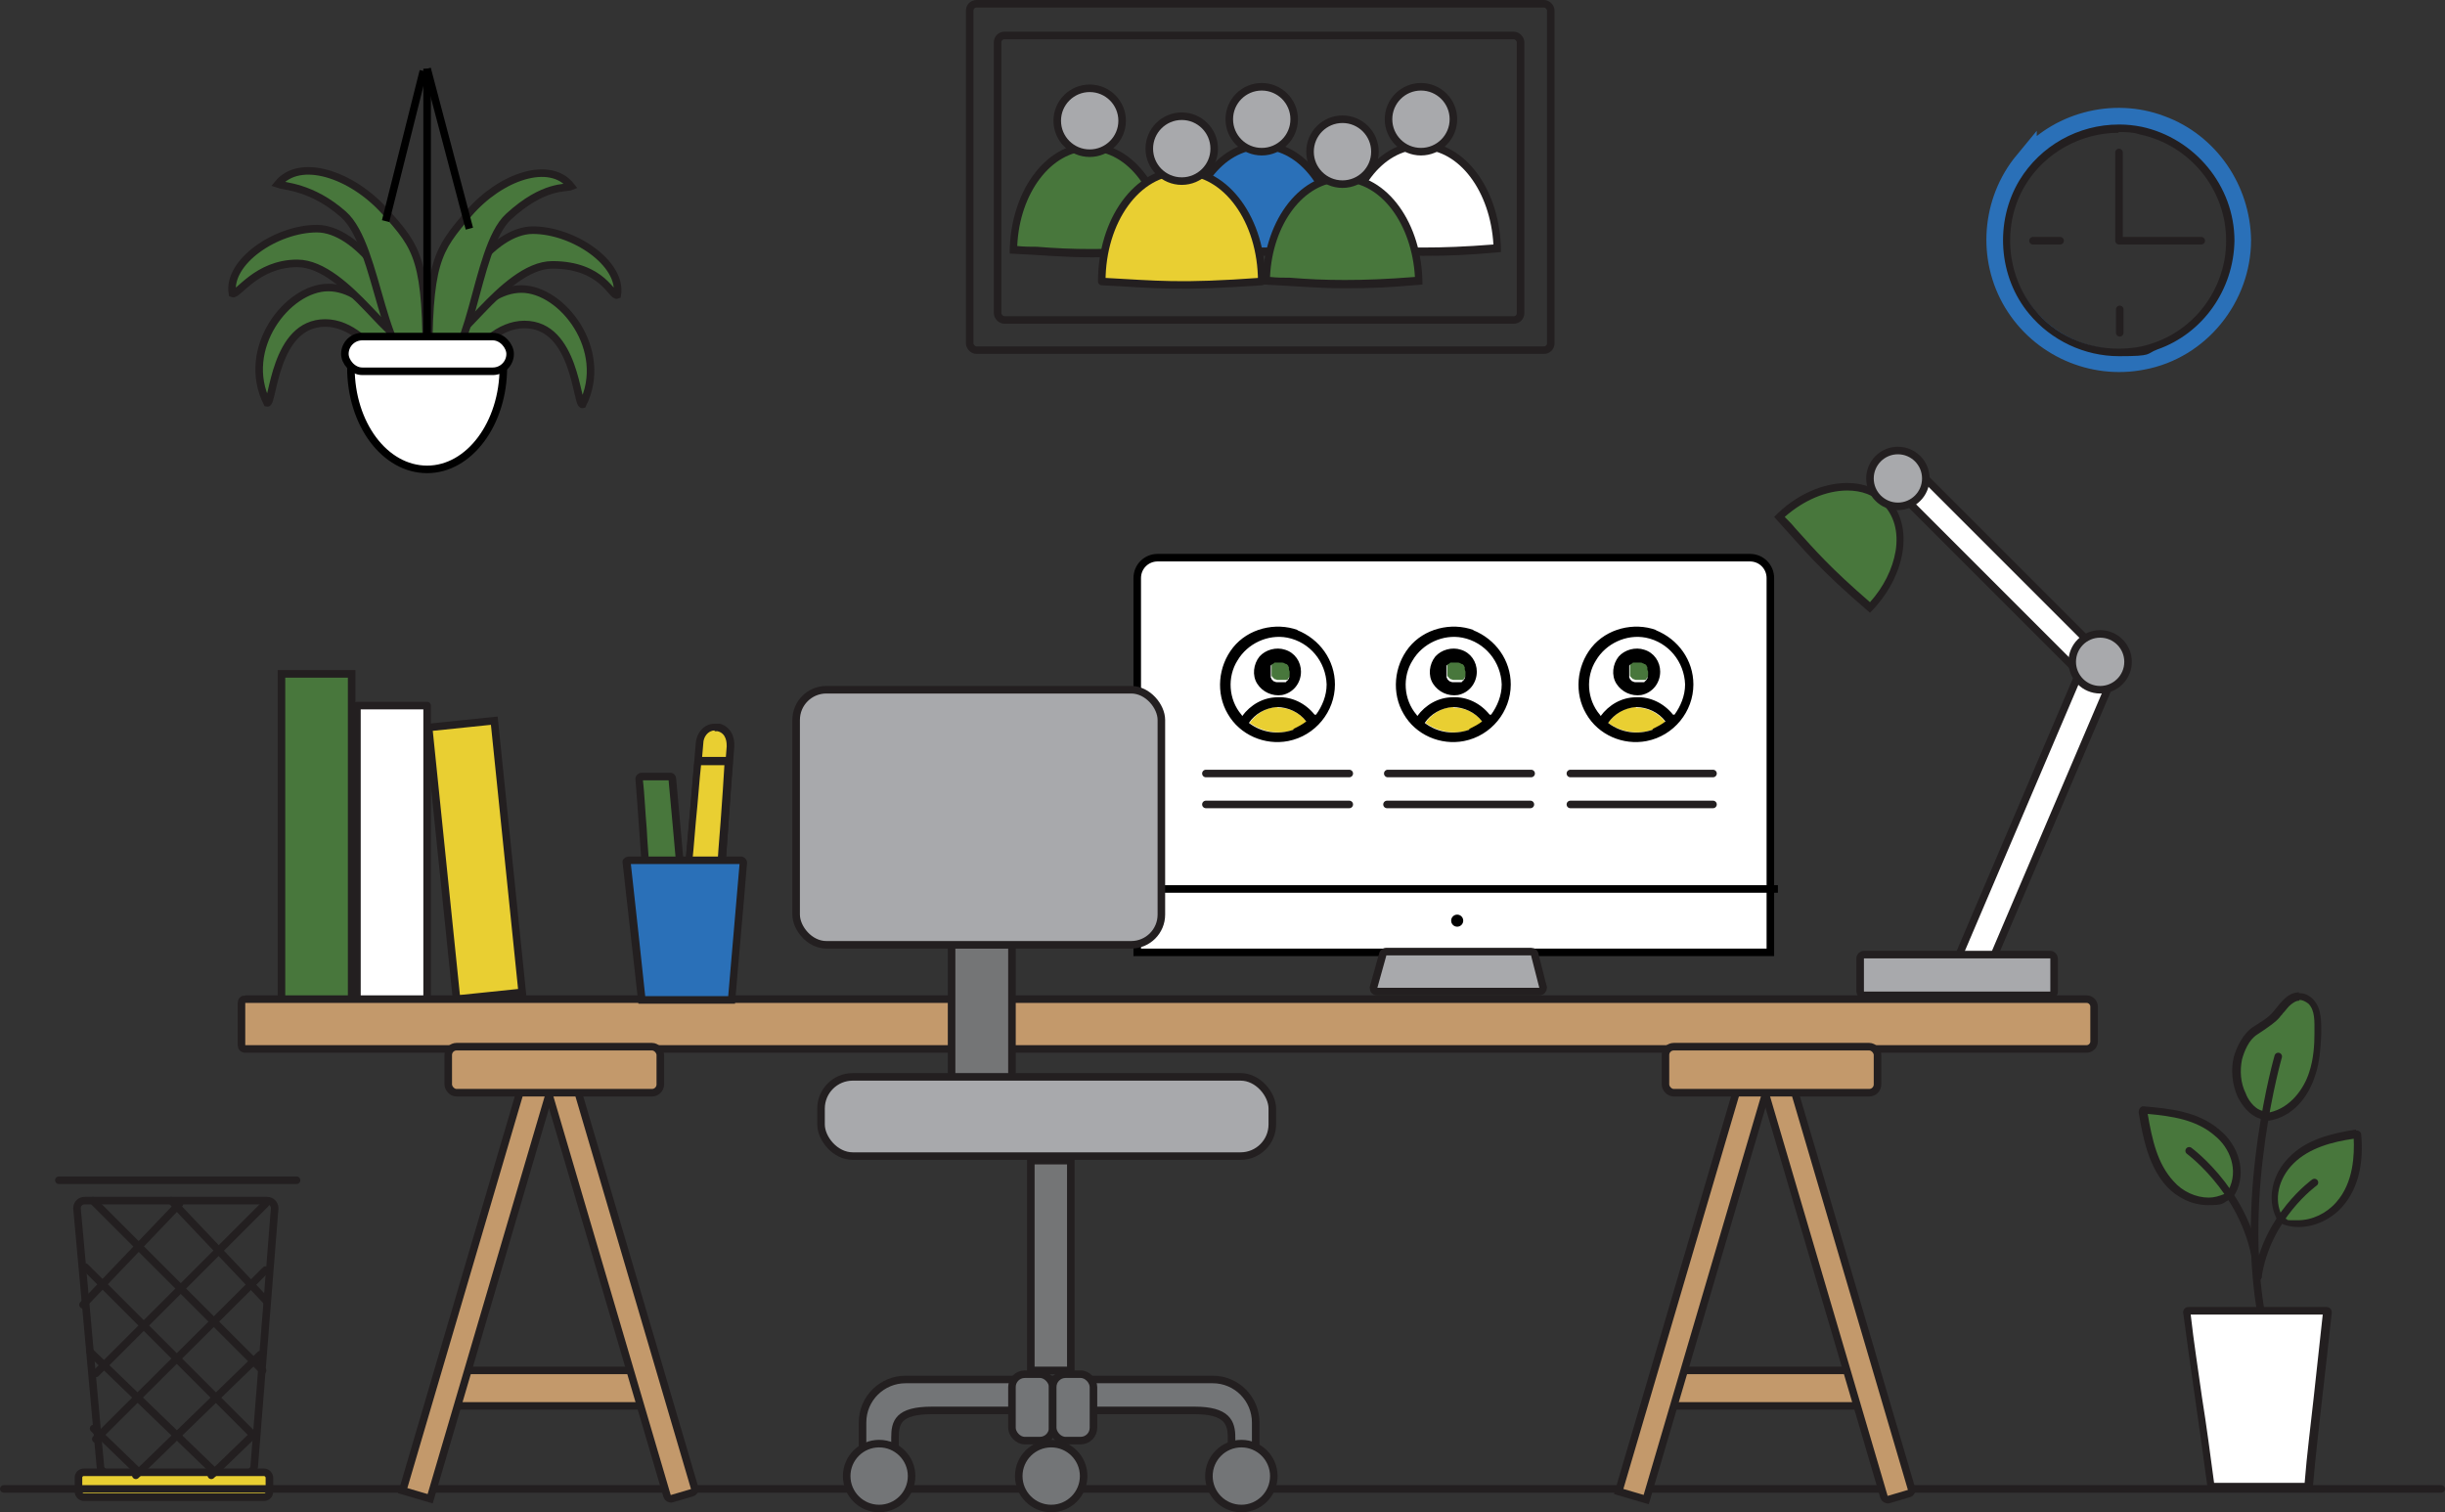 <?xml version="1.0" encoding="UTF-8"?> <svg xmlns="http://www.w3.org/2000/svg" id="Layer_3" data-name="Layer 3" viewBox="0 0 324 200.4"><rect x="0" y="0" width="324" height="200.4" fill="#333333" stroke="none"/><defs><style> .cls-1, .cls-2, .cls-3, .cls-4, .cls-5, .cls-6, .cls-7, .cls-8, .cls-9, .cls-10, .cls-11, .cls-12, .cls-13 { stroke: #231f20; } .cls-1, .cls-3, .cls-5, .cls-6, .cls-14, .cls-7, .cls-8, .cls-15, .cls-16, .cls-11, .cls-12, .cls-13 { stroke-miterlimit: 10; } .cls-1, .cls-7, .cls-15, .cls-16, .cls-10 { fill: none; } .cls-17 { fill: #231f20; } .cls-2, .cls-5, .cls-18 { fill: #e9cf32; } .cls-2, .cls-9, .cls-10 { stroke-linejoin: round; } .cls-19 { fill: #2a70b8; } .cls-3, .cls-4, .cls-20 { fill: #48773c; } .cls-4 { stroke-miterlimit: 22.9; } .cls-6 { fill: #747576; } .cls-14, .cls-21, .cls-9, .cls-12 { fill: #fff; } .cls-14, .cls-16 { stroke: #000; } .cls-7, .cls-10 { stroke-linecap: round; } .cls-8 { fill: #a8a9ac; } .cls-15 { stroke: #2a70b8; stroke-width: 3px; } .cls-11 { fill: #737577; } .cls-13 { fill: #c3996b; } </style></defs><path class="cls-1" d="M32.7,195.2H14.3c-.5,0-1-.4-1-.9l-3.1-34.2c0-.5.4-1,1-1h24.2c.5,0,1,.4,1,1l-2.7,34.1c0,.5-.4,1-1,1Z"></path><rect class="cls-2" x="10.4" y="195.1" width="25.3" height="3.3" rx=".7" ry=".7"></rect><line class="cls-7" x1="7.8" y1="156.4" x2="39.3" y2="156.4"></line><line class="cls-7" x1="12.4" y1="189.3" x2="18.4" y2="195.1"></line><line class="cls-7" x1="11.9" y1="179.1" x2="28.5" y2="195.1"></line><line class="cls-7" x1="11.3" y1="167.9" x2="33.7" y2="190.3"></line><line class="cls-7" x1="12.3" y1="159.1" x2="34.8" y2="181.6"></line><line class="cls-7" x1="22.7" y1="159.1" x2="35.4" y2="172.5"></line><line class="cls-7" x1="34" y1="189.7" x2="28" y2="195.5"></line><line class="cls-7" x1="34.5" y1="179.5" x2="18" y2="195.5"></line><line class="cls-7" x1="35.2" y1="168.3" x2="12.7" y2="190.7"></line><line class="cls-7" x1="35.2" y1="159.5" x2="12.7" y2="182"></line><line class="cls-7" x1="23.8" y1="159.5" x2="11" y2="172.9"></line><rect class="cls-12" x="267.5" y="88.2" width="4.3" height="41.2" transform="translate(474.8 314.8) rotate(-156.9)"></rect><rect class="cls-12" x="262.8" y="58.7" width="3.8" height="33.8" transform="translate(505.3 -58.1) rotate(135)"></rect><g><path class="cls-20" d="M247.8,80.5c-5.6-4.8-7.5-6.9-10.3-10.1-.5-.6-1.1-1.2-1.7-1.9,2.6-2.5,6-4,9-4s3.8.7,5.1,1.9c3.2,3.2,2.3,9.5-2.1,14.1Z"></path><path class="cls-17" d="M244.8,65c1.9,0,3.5.6,4.7,1.8,1.5,1.5,2.1,3.7,1.7,6.2-.4,2.4-1.6,4.8-3.4,6.8-5.3-4.6-7.1-6.7-9.9-9.8-.4-.5-.9-1-1.4-1.5,2.5-2.2,5.5-3.5,8.3-3.5M244.8,64c-3.2,0-6.8,1.5-9.7,4.5,4.3,4.7,5.6,6.6,12.7,12.7,4.8-4.8,5.9-11.6,2.4-15.1-1.4-1.4-3.3-2.1-5.4-2.1h0Z"></path></g><g><path class="cls-19" d="M167.5,33.4c-2.6,0-4.8-.1-7.3-.3-1,0-2-.1-3.1-.2.2-7.5,4.6-13.6,10.1-13.6s9.9,6.1,10.1,13.6c-4,.3-7,.4-9.8.4h0Z"></path><path class="cls-17" d="M167.2,19.8c5.1,0,9.2,5.6,9.6,12.6-3.8.3-6.6.4-9.3.4s-4.8-.1-7.3-.3c-.8,0-1.7,0-2.6-.1.3-7,4.5-12.6,9.6-12.6M167.2,18.8c-5.9,0-10.6,6.5-10.6,14.6,4.4.2,7.2.5,10.9.5s5.8-.1,10.3-.5c0-8.1-4.7-14.6-10.6-14.6h0Z"></path></g><circle class="cls-8" cx="167.2" cy="15.8" r="4.3"></circle><circle class="cls-8" cx="278.3" cy="87.7" r="3.7"></circle><circle class="cls-8" cx="251.5" cy="63.4" r="3.7"></circle><g><path class="cls-20" d="M144.8,33.6c-2.6,0-4.8-.1-7.3-.3-1,0-2-.1-3.1-.2.2-7.5,4.6-13.6,10.1-13.6s9.9,6.1,10.1,13.6c-4,.3-7,.4-9.8.4h0Z"></path><path class="cls-17" d="M144.4,20c5.1,0,9.2,5.6,9.6,12.6-3.8.3-6.6.4-9.3.4s-4.8-.1-7.3-.3c-.8,0-1.7,0-2.6-.1.3-7,4.5-12.6,9.6-12.6M144.4,19c-5.9,0-10.6,6.5-10.6,14.6,4.4.2,7.2.5,10.9.5s5.8-.1,10.3-.5c0-8.1-4.7-14.6-10.6-14.6h0Z"></path></g><circle class="cls-8" cx="144.4" cy="16" r="4.3"></circle><path class="cls-2" d="M167.2,37.3c0-8.1-4.7-14.6-10.6-14.6s-10.6,6.5-10.6,14.6c7.5.4,10.2.8,21.2,0Z"></path><circle class="cls-8" cx="156.6" cy="19.7" r="4.3"></circle><g><path class="cls-21" d="M188.6,33.4c-2.6,0-4.8-.1-7.3-.3-1,0-2-.1-3.1-.2.2-7.5,4.6-13.6,10.1-13.6s9.9,6.1,10.1,13.6c-4,.3-7,.4-9.8.4h0Z"></path><path class="cls-17" d="M188.3,19.8c5.1,0,9.2,5.6,9.6,12.6-3.8.3-6.6.4-9.3.4s-4.8-.1-7.3-.3c-.8,0-1.7,0-2.6-.1.3-7,4.5-12.6,9.6-12.6M188.3,18.8c-5.9,0-10.6,6.5-10.6,14.6,4.4.2,7.2.5,10.9.5s5.8-.1,10.3-.5c0-8.1-4.7-14.6-10.6-14.6h0Z"></path></g><g><path class="cls-20" d="M178.2,37.7c-2.6,0-4.8-.1-7.3-.3-1,0-2-.1-3.1-.2.2-7.5,4.6-13.6,10.1-13.6s9.9,6.1,10.1,13.6c-4,.3-7,.4-9.8.4h0Z"></path><path class="cls-17" d="M177.9,24.1c5.1,0,9.2,5.6,9.6,12.6-3.8.3-6.6.4-9.3.4s-4.8-.1-7.3-.3c-.8,0-1.7,0-2.6-.1.3-7,4.5-12.6,9.6-12.6M177.9,23.1c-5.9,0-10.6,6.5-10.6,14.6,4.4.2,7.2.5,10.9.5s5.8-.1,10.3-.5c0-8.1-4.7-14.6-10.6-14.6h0Z"></path></g><circle class="cls-8" cx="177.9" cy="20.1" r="4.3"></circle><circle class="cls-8" cx="188.3" cy="15.8" r="4.3"></circle><rect class="cls-8" x="246.5" y="126.5" width="25.7" height="5.4" rx=".5" ry=".5"></rect><path class="cls-3" d="M53.8,49.9c0,4.6-3.9-7.1-10.7-7.1s-6.9,10.8-7.7,10.6c-3.6-7.2,2.7-15.3,8.1-15.3s10.2,7.3,10.2,11.9Z"></path><path class="cls-3" d="M53.1,43.4c0,4.6-7-8.5-13.7-8.5-5.4,0-7.9,4.3-8.6,4-.7-4.2,5.8-8.6,11.2-8.6s11.2,8.5,11.2,13.1Z"></path><path class="cls-3" d="M56.5,49.1c-6,.6-6.1-16.4-11-20.7-4.2-3.7-7.9-3.7-8.7-4,2.9-3.6,9.8-1.3,14.2,3.6s5.6,6.4,5.5,21.1Z"></path><path class="cls-3" d="M58.8,50.1c0,4.6,3.9-7.1,10.7-7.1s6.9,10.8,7.7,10.6c3.6-7.2-2.7-15.3-8.1-15.3s-10.2,7.3-10.2,11.9Z"></path><path class="cls-3" d="M59.5,43.6c0,4.6,7-8.5,13.7-8.5s7.9,4.3,8.6,4c.7-4.2-5.8-8.6-11.2-8.6s-11.2,8.5-11.2,13.1Z"></path><path class="cls-3" d="M56.9,49.4c5.8.6,5.8-16.4,10.5-20.7s7.6-3.7,8.3-4c-2.8-3.6-9.4-1.3-13.6,3.6s-5.4,6.4-5.3,21.1Z"></path><line class="cls-16" x1="56.1" y1="9.4" x2="51.1" y2="29.3"></line><line class="cls-16" x1="56.6" y1="45.6" x2="56.6" y2="9.1"></line><path class="cls-14" d="M66.7,48.7c0,7.4-4.5,13.5-10.1,13.5s-10.1-6-10.1-13.5c10.1,0,11.4.1,20.3,0Z"></path><rect class="cls-14" x="45.7" y="44.6" width="21.9" height="4.6" rx="2.3" ry="2.3"></rect><line class="cls-16" x1="62.2" y1="30.3" x2="56.6" y2="9.1"></line><rect class="cls-4" x="37.3" y="89.3" width="9.3" height="43.3"></rect><rect class="cls-9" x="47.3" y="93.5" width="9.3" height="39.1"></rect><polygon class="cls-5" points="56.8 96.4 65.5 95.5 69.2 131.5 60.5 132.4 56.8 96.4"></polygon><line class="cls-7" x1=".5" y1="197.3" x2="323.5" y2="197.3"></line><rect class="cls-13" x="60.1" y="181.6" width="24.8" height="4.7" rx=".5" ry=".5"></rect><path class="cls-13" d="M61.9,142.7h2.8c.3,0,.5.2.5.5v56h-3.8v-56c0-.3.2-.5.5-.5Z" transform="translate(50.7 -10.9) rotate(16.4)"></path><rect class="cls-13" x="80.6" y="142.7" width="3.8" height="56.5" rx=".5" ry=".5" transform="translate(209.8 311.8) rotate(163.6)"></rect><path class="cls-13" d="M32.5,132.4h244c.6,0,1,.5,1,1v4.6c0,.6-.5,1-1,1H32.5c-.3,0-.5-.2-.5-.5v-5.6c0-.3.2-.5.5-.5Z"></path><rect class="cls-13" x="59.4" y="138.7" width="28.1" height="6.1" rx="1.1" ry="1.1"></rect><rect class="cls-13" x="221.3" y="181.6" width="24.8" height="4.7" rx=".5" ry=".5"></rect><path class="cls-13" d="M223.1,142.7h2.8c.3,0,.5.2.5.5v56h-3.8v-56c0-.3.2-.5.5-.5Z" transform="translate(57.2 -56.3) rotate(16.4)"></path><rect class="cls-13" x="241.8" y="142.7" width="3.8" height="56.5" rx=".5" ry=".5" transform="translate(525.7 266.4) rotate(163.6)"></rect><rect class="cls-13" x="220.7" y="138.7" width="28.1" height="6.1" rx="1.1" ry="1.1"></rect><g id="Flower"><g><path class="cls-20" d="M292.6,159.2c-1.8,0-3.7-.9-5.1-2.3-2.3-2.5-3-5.8-3.6-9.6,0,0,0-.2,0-.2,3.7.3,7.1.8,9.8,3,2.1,1.8,3.5,5.1,1.9,7.9-.3.5-.7.7-.7.7-.8.4-1.6.6-2.4.6h0Z"></path><path class="cls-17" d="M284.5,147.6c3.4.3,6.6.8,9,2.9,2,1.6,3.2,4.6,1.8,7.2-.3.4-.5.5-.5.5s0,0,0,0c0,0,0,0,0,0-.7.3-1.4.5-2.1.5-1.7,0-3.5-.8-4.7-2.2-2.1-2.3-2.8-5.4-3.4-8.9M284,146.6c-.4,0-.6.5-.6.8.6,3.5,1.3,7.1,3.7,9.8,1.4,1.5,3.4,2.5,5.5,2.5s1.8-.2,2.6-.6c0,0,.5-.2,1-.9,1.6-2.9.4-6.5-2.1-8.5-2.8-2.4-6.5-2.8-10.1-3.1,0,0,0,0,0,0h0Z"></path></g><g><path class="cls-20" d="M300.7,147.9c-.3,0-.8,0-.9-.2,0,0-.1,0-.2,0-1.4-.4-2.3-1.9-2.6-2.6-.7-1.5-.9-3.2-.5-4.8.3-1.2,1-2.8,2.2-3.6.3-.2.6-.4,1-.7.7-.5,1.4-.9,2-1.6.1-.2.3-.3.4-.5.4-.5.7-.9,1.2-1.3.4-.4,1-.6,1.5-.6s1.1.2,1.5.7c1,1,1,2.7.9,4.1v.2c0,1.5-.1,3.4-.7,5.2-.8,2.4-2.6,5.1-5.7,5.6Z"></path><path class="cls-17" d="M304.7,132.5c.4,0,.8.2,1.2.5.9.9.8,2.4.8,3.8v.2c0,1.4-.1,3.3-.7,5.1-.7,2.2-2.5,4.7-5.2,5.3-.2,0-.5,0-.6,0-.1,0-.2-.1-.4-.2-1.2-.3-2-1.7-2.2-2.3-.7-1.4-.8-3-.5-4.5.3-1.1.9-2.6,2-3.3.3-.2.6-.4.9-.6.7-.5,1.5-1,2.1-1.7.1-.2.3-.3.4-.5.4-.4.7-.9,1.1-1.2.4-.3.7-.5,1.1-.5M304.7,131.5c-.6,0-1.2.2-1.8.7-.6.5-1.1,1.2-1.6,1.8-.8,1-1.9,1.5-2.9,2.2-1.2.9-2,2.5-2.4,3.9-.4,1.7-.2,3.6.5,5.2.6,1.2,1.6,2.5,2.9,2.9.4.3,1.2.3,1.3.3s0,0,0,0c0,0,0,0,0,0,0,0,0,0,0,0s0,0,0,0c3.1-.5,5.2-3.1,6.1-6,.6-1.7.7-3.6.8-5.4,0-1.6.1-3.5-1.1-4.7-.6-.6-1.2-.8-1.9-.8h0Z"></path></g><g><path class="cls-20" d="M304.5,162.1c-.6,0-1.2,0-1.8-.3-.5-.2-.7-.6-.7-.6-1.2-2.3-.6-5.4,1.6-7.5,2.3-2.3,5.6-3.1,8.6-3.5,0,0,0,0,0,0,.1,0,.2,0,.2.2.2,2.2.1,6.3-2.4,9.1-1.4,1.6-3.5,2.5-5.5,2.5h0Z"></path><path class="cls-17" d="M312.2,150.7h0,0M311.9,150.8c.1,2.2,0,5.9-2.3,8.5-1.3,1.5-3.2,2.4-5.1,2.4s-1.1,0-1.6-.2c-.2,0-.4-.3-.5-.4-1.1-2.1-.5-4.9,1.5-6.9,2.1-2.1,5.2-2.9,8-3.3M312.2,149.7s0,0-.1,0c-3.2.5-6.5,1.3-8.8,3.7-2.1,2.1-3,5.4-1.6,8.1,0,0,.4.6,1,.8.6.2,1.3.3,1.9.3,2.2,0,4.4-1.1,5.8-2.7,2.3-2.6,2.8-6.2,2.5-9.5,0-.4-.3-.6-.7-.6h0Z"></path></g><path class="cls-10" d="M306.7,156.7s-6.3,4.5-7.5,12.5"></path><path class="cls-10" d="M290.1,152.5s8.5,6.2,9.1,16.7"></path><path class="cls-10" d="M301.9,140s-5.2,18-2.2,34.4"></path><g><path class="cls-21" d="M293.1,197c0,0-.1,0-.2-.1-.5-3.8-1-7.8-1.6-11.6-.5-3.8-1.1-7.6-1.6-11.4,0,0,0,0,0-.1,0,0,0,0,.1,0h18.2c0,0,.1,0,.1,0,0,0,0,0,0,.1-.4,3.8-.8,7.7-1.2,11.4-.4,3.8-.9,7.7-1.3,11.6,0,0,0,.1-.2.1h-12.6Z"></path><path class="cls-17" d="M307.8,174.2c-.4,3.7-.8,7.4-1.2,11-.4,3.7-.9,7.5-1.2,11.3h-12c-.5-3.7-1-7.6-1.6-11.3-.5-3.6-1.1-7.4-1.5-11h17.5M308.2,173.2h-18.2c-.4,0-.7.3-.7.7,1,7.6,2.2,15.4,3.2,23,0,.3.3.6.7.6h12.6c.3,0,.6-.3.7-.6.7-7.7,1.7-15.3,2.5-23,0-.4-.3-.7-.7-.7h0Z"></path></g></g><g id="Pen_Cup" data-name="Pen Cup"><g><path class="cls-18" d="M91.4,113c.3-3.1,1.1-12,1.3-14.5.1-1.1.8-2.1,2-2.1s.3,0,.5,0c1.3.3,1.6,1.5,1.6,2.5-.2,2.4-.4,4.8-.5,7.2-.2,2.3-.3,4.5-.5,6.8h-4.3Z"></path><path class="cls-17" d="M94.7,96.9c.1,0,.2,0,.4,0,1.2.3,1.2,1.6,1.2,2-.2,2.4-.4,4.9-.5,7.2-.1,2.1-.3,4.2-.5,6.3h-3.3c.3-3.5,1-11.7,1.2-13.9,0-.8.6-1.7,1.5-1.7M94.7,95.9c-1.4,0-2.4,1.2-2.5,2.6-.2,2.6-1.1,12.6-1.3,15h5.3c.4-4.8.7-9.7,1.1-14.5.1-1.4-.5-2.7-1.9-3.1-.2,0-.4,0-.6,0h0Z"></path></g><g><path class="cls-20" d="M85.7,116.1c-.1-1.7-.3-4-.5-6.2-.2-2.5-.4-5-.5-6.7,0,0,0-.1,0-.1,0,0,.2-.1.2-.1h3.7c.3,0,.3.3.3.3l1.2,12.9h-4.6Z"></path><path class="cls-17" d="M88.6,103.4l.6,6.6.5,5.6h-3.6c-.1-1.6-.3-3.7-.4-5.8-.2-2.3-.3-4.7-.5-6.4h3.3M88.7,102.4h-3.7c-.4,0-.8.4-.8.8.3,3.5.7,10,1,13.4h5.6c-.3-3.5-.9-10-1.2-13.4,0-.4-.3-.8-.8-.8h0Z"></path></g><g><path class="cls-18" d="M91.1,116.1c.2-1.8.4-4.5.6-7.2.3-3,.5-6,.7-7.7,0,0,0-.3.3-.3h3.5c0,0,.2,0,.2.1,0,0,0,0,0,.1-.1,1.7-.4,4.7-.6,7.7-.2,2.7-.4,5.5-.5,7.3h-4.4Z"></path><path class="cls-17" d="M92.9,101.2h0,0M96,101.3c-.1,1.8-.3,4.7-.5,7.5-.2,2.5-.4,5-.5,6.8h-3.4c.2-1.8.4-4.2.6-6.6.3-2.9.5-5.9.7-7.6h3.1M96.3,100.3h-3.5c-.5,0-.8.4-.8.8-.3,3.5-1,12-1.4,15.5h5.4c.3-3.5.8-12,1.1-15.5,0-.4-.4-.8-.8-.8h0Z"></path></g><g><path class="cls-19" d="M85.1,132.5l-2.1-18.2s0,0,0-.1c0,0,.2-.1.2-.1h14.9c0,0,.2,0,.2.1,0,0,0,0,0,.1l-1.6,18.2h-11.9Z"></path><path class="cls-17" d="M98,114.5l-1.5,17.5h-11l-.9-8.4-1-9.1h14.5M98.2,113.5h-14.9c-.4,0-.9.4-.8.8.7,6.2,1.4,12.5,2.1,18.7h12.8c.5-6.2,1.1-12.5,1.6-18.7,0-.4-.4-.8-.8-.8h0Z"></path></g></g><path class="cls-15" d="M268.4,21.6c4.2-5.2,11.6-7.2,17.9-4.8,6.3,2.3,10.4,8.4,10.5,15,0,7.5-5.4,14.3-12.9,15.7-6.6,1.3-13.4-1.7-16.9-7.5-3.5-5.8-2.9-13.3,1.4-18.5Z"></path><path class="cls-17" d="M280.8,17.5c.9,0,1.8,0,2.7.3,6.7,1.4,11.5,7.3,11.5,14.1,0,6-3.8,11.5-9.5,13.5-1.6.6-3.2.8-4.8.8-4.2,0-8.4-1.8-11.1-5.2-3.8-4.6-4.3-11.4-1.2-16.5,2.6-4.3,7.4-6.9,12.3-6.9M280.8,16.5h0c-5.4,0-10.4,2.8-13.2,7.4-3.3,5.5-2.8,12.8,1.3,17.7,2.9,3.5,7.3,5.6,11.9,5.6s3.5-.3,5.1-.9c6-2.1,10.1-7.9,10.2-14.4,0-7.3-5.3-13.6-12.3-15.1-1-.2-2-.3-2.9-.3h0Z"></path><polyline class="cls-10" points="291.7 31.9 280.8 31.9 280.8 20.2"></polyline><line class="cls-10" x1="273" y1="31.9" x2="269.4" y2="31.9"></line><line class="cls-10" x1="280.9" y1="44.1" x2="280.9" y2="41"></line><path class="cls-14" d="M153.4,73.9h78.5c1.5,0,2.7,1.2,2.7,2.7v49.6h-83.9v-49.6c0-1.5,1.2-2.7,2.7-2.7Z"></path><line class="cls-16" x1="150.7" y1="117.8" x2="235.6" y2="117.8"></line><circle cx="193.1" cy="122" r=".8"></circle><path class="cls-8" d="M204,131.4h-21.5c-.3,0-.5-.2-.5-.5l1.2-4.3c0-.2.2-.5.5-.5h19.2c.3,0,.5.2.5.5l1.1,4.3c0,.2-.2.5-.5.5Z"></path><path class="cls-20" d="M171,88.7c0-.1,0-.3-.1-.4,0,0,0,0,0,0,0,0,0,0,0,0,0,0,0-.1,0-.2,0,0,0-.1-.1-.2,0,0,0,0,0,0,0,0,0,0,0,0,0,0-.1-.1-.2-.2,0,0,0,0,0,0,0,0,0,0,0,0,0,0,0,0-.1,0,0,0-.1,0-.2-.1,0,0,0,0,0,0,0,0,0,0,0,0-.1,0-.2,0-.4-.1,0,0,0,0,0,0,0,0,0,0,0,0,0,0-.1,0-.2,0,0,0-.1,0-.2,0,0,0,0,0-.1,0,0,0-.1,0-.1,0,0,0,0,0-.1,0,0,0-.1,0-.2,0,0,0,0,0,0,0-.1,0-.2.1-.3.2,0,0,0,0,0,0,0,0,0,0,0,0,0,0-.1.1-.2.2,0,0,0,0,0,0,0,0,0,0,0,.1,0,0,0,.1,0,.2,0,0,0,0,0,0,0,0,0,0,0,0,0,.1,0,.2,0,.3,0,0,0,0,0,.1,0-.1,0,0,0,0,0,.1,0,.2,0,.3,0,0,0,0,0,0,0,0,0,0,0,0,0,0,0,0,0,.1,0,0,0,.2,0,.3,0,0,0,0,0,.1,0,0,0,0,0,.1,0,0,0,.1.1.2,0,0,0,0,0,0,0,0,.2.2.3.3,0,0,0,0,0,0,0,0,0,0,0,0,0,0,0,0,.1,0,0,0,.2.1.3.1,0,0,0,0,0,0,0,0,.1,0,.2,0,0,0,.1,0,.2,0,0,0,0,0,0,0,0,0,0,0,0,0,.1,0,.2,0,.3,0,0,0,0,0,.1,0,0,0,0,0,0,0,.1,0,.2,0,.3,0,0,0,0,0,0,0,0,0,0,0,0,0,0,0,0,0,.1,0,0,0,.2,0,.2-.2,0,0,0,0,0,0,0,0,0,0,0,0,0,0,0,0,.1-.1,0,0,0,0,0,0,0,0,0,0,0,0,.3-.4.3-.7.4-1.1,0,0,0-.2,0-.2,0,0,0,0,0,0Z"></path><path class="cls-18" d="M169.3,93.7c-1.5,0-2.9.9-3.7,2.1,1.7,1.2,3.9,1.6,5.9.9.6-.2,1.2-.6,1.7-1-.9-1.2-2.4-2-3.9-1.9Z"></path><path d="M172,83.5c-3-1.1-6.6-.2-8.6,2.3-2,2.5-2.3,6.1-.7,8.8,1.6,2.8,4.9,4.2,8,3.6,3.6-.7,6.2-3.9,6.2-7.5,0-3.2-2-6-5-7.2ZM171.4,96.7c-2,.7-4.2.4-5.9-.9.8-1.2,2.2-2,3.7-2.1,1.5,0,3,.7,3.9,1.9-.5.4-1.1.7-1.7,1ZM174.2,94.7c-1.2-1.5-3-2.4-4.9-2.3-1.9,0-3.6,1-4.7,2.5,0,0,0-.1-.1-.2-1.7-2-1.9-5-.5-7.2,1.3-2.2,4-3.5,6.6-3,3,.6,5.1,3.2,5.2,6.2,0,1.5-.6,2.9-1.4,4Z"></path><path d="M170.3,86.1c-1.2-.4-2.6,0-3.4.9-.8,1-1,2.5-.3,3.6.7,1.1,2,1.7,3.3,1.5,1.5-.3,2.5-1.6,2.5-3.1,0-1.3-.8-2.5-2.1-2.9ZM168.6,87.4s0,0,0,0h0ZM170.7,90.1s0,0,0,0c0,0,0,0,0,0,0,0,0,0-.1.1,0,0,0,0,0,0,0,0,0,0,0,0,0,0-.2.1-.2.2,0,0,0,0-.1,0,0,0,0,0,0,0,0,0,0,0,0,0-.1,0-.2,0-.3,0,0,0,0,0,0,0,0,0,0,0-.1,0-.1,0-.2,0-.3,0,0,0,0,0,0,0,0,0,0,0,0,0,0,0-.1,0-.2,0,0,0-.1,0-.2,0,0,0,0,0,0,0,0,0-.2,0-.3-.1,0,0,0,0-.1,0,0,0,0,0,0,0,0,0,0,0,0,0,0,0-.2-.2-.3-.3,0,0,0,0,0,0,0,0,0-.1-.1-.2,0,0,0,0,0-.1,0,0,0,0,0-.1,0,0,0-.2,0-.3,0,0,0,0,0-.1,0,0,0,0,0,0,0,0,0,0,0,0,0-.1,0-.2,0-.3,0,0,0-.2,0,0,0,0,0,0,0-.1,0-.1,0-.2,0-.3,0,0,0,0,0,0,0,0,0,0,0,0,0,0,0-.1,0-.2,0,0,0,0,0-.1,0,0,0,0,0,0,0,0,.1-.1.2-.2,0,0,0,0,0,0,0,0,0,0,0,0,.1,0,.2-.1.3-.2,0,0,0,0,0,0,0,0,.1,0,.2,0,0,0,0,0,.1,0,0,0,0,0,.1,0,0,0,.1,0,.1,0,0,0,.1,0,.2,0,0,0,.1,0,.2,0,0,0,0,0,0,0,0,0,0,0,0,0,.1,0,.3,0,.4.1,0,0,0,0,0,0,0,0,0,0,0,0,0,0,.1,0,.2.1,0,0,0,0,.1,0,0,0,0,0,0,0,0,0,0,0,0,0,0,0,.1.1.2.2,0,0,0,0,0,0,0,0,0,0,0,0,0,0,0,.1.1.2,0,0,0,.1,0,.2,0,0,0,0,0,0,0,0,0,0,0,0,0,0,0,0,0,0,0,0,0,0,0,0,0,.1,0,.2.1.4,0,0,0,0,0,0,0,0,0,.2,0,.2,0,.4,0,.7-.4,1.1Z"></path><path class="cls-20" d="M194.3,88.7c0-.1,0-.3-.1-.4,0,0,0,0,0,0,0,0,0,0,0,0,0,0,0-.1,0-.2,0,0,0-.1-.1-.2,0,0,0,0,0,0,0,0,0,0,0,0,0,0-.1-.1-.2-.2,0,0,0,0,0,0,0,0,0,0,0,0,0,0,0,0-.1,0,0,0-.1,0-.2-.1,0,0,0,0,0,0,0,0,0,0,0,0-.1,0-.2,0-.4-.1,0,0,0,0,0,0,0,0,0,0,0,0,0,0-.1,0-.2,0,0,0-.1,0-.2,0,0,0,0,0-.1,0,0,0-.1,0-.1,0,0,0,0,0-.1,0,0,0-.1,0-.2,0,0,0,0,0,0,0-.1,0-.2.1-.3.2,0,0,0,0,0,0,0,0,0,0,0,0,0,0-.1.1-.2.2,0,0,0,0,0,0,0,0,0,0,0,.1,0,0,0,.1,0,.2,0,0,0,0,0,0,0,0,0,0,0,0,0,.1,0,.2,0,.3,0,0,0,0,0,.1,0-.1,0,0,0,0,0,.1,0,.2,0,.3,0,0,0,0,0,0,0,0,0,0,0,0,0,0,0,0,0,.1,0,0,0,.2,0,.3,0,0,0,0,0,.1,0,0,0,0,0,.1,0,0,0,.1.1.2,0,0,0,0,0,0,0,0,.2.2.3.3,0,0,0,0,0,0,0,0,0,0,0,0,0,0,0,0,.1,0,0,0,.2.1.3.1,0,0,0,0,0,0,0,0,.1,0,.2,0,0,0,.1,0,.2,0,0,0,0,0,0,0,0,0,0,0,0,0,.1,0,.2,0,.3,0,0,0,0,0,.1,0,0,0,0,0,0,0,.1,0,.2,0,.3,0,0,0,0,0,0,0,0,0,0,0,0,0,0,0,0,0,.1,0,0,0,.2,0,.2-.2,0,0,0,0,0,0,0,0,0,0,0,0,0,0,0,0,.1-.1,0,0,0,0,0,0,0,0,0,0,0,0,.3-.4.3-.7.4-1.1,0,0,0-.2,0-.2,0,0,0,0,0,0Z"></path><path class="cls-18" d="M192.6,93.7c-1.5,0-2.9.9-3.7,2.1,1.7,1.2,3.9,1.6,5.9.9.6-.2,1.2-.6,1.7-1-.9-1.2-2.4-2-3.9-1.9Z"></path><path d="M195.3,83.5c-3-1.1-6.6-.2-8.6,2.3-2,2.5-2.3,6.1-.7,8.8,1.6,2.8,4.9,4.2,8,3.6,3.6-.7,6.2-3.9,6.2-7.5,0-3.2-2-6-5-7.2ZM194.7,96.7c-2,.7-4.2.4-5.9-.9.8-1.2,2.2-2,3.7-2.1,1.5,0,3,.7,3.9,1.9-.5.4-1.1.7-1.7,1ZM197.4,94.7c-1.2-1.5-3-2.4-4.9-2.3-1.9,0-3.6,1-4.7,2.5,0,0,0-.1-.1-.2-1.7-2-1.9-5-.5-7.2,1.3-2.2,4-3.5,6.6-3,3,.6,5.1,3.2,5.2,6.2,0,1.5-.6,2.9-1.4,4Z"></path><path d="M193.6,86.1c-1.2-.4-2.6,0-3.4.9-.8,1-1,2.5-.3,3.6.7,1.1,2,1.7,3.3,1.5,1.5-.3,2.5-1.6,2.5-3.1,0-1.3-.8-2.5-2.1-2.9ZM191.9,87.4s0,0,0,0h0ZM194,90.1s0,0,0,0c0,0,0,0,0,0,0,0,0,0-.1.1,0,0,0,0,0,0,0,0,0,0,0,0,0,0-.2.1-.2.2,0,0,0,0-.1,0,0,0,0,0,0,0,0,0,0,0,0,0-.1,0-.2,0-.3,0,0,0,0,0,0,0,0,0,0,0-.1,0-.1,0-.2,0-.3,0,0,0,0,0,0,0,0,0,0,0,0,0,0,0-.1,0-.2,0,0,0-.1,0-.2,0,0,0,0,0,0,0,0,0-.2,0-.3-.1,0,0,0,0-.1,0,0,0,0,0,0,0,0,0,0,0,0,0,0,0-.2-.2-.3-.3,0,0,0,0,0,0,0,0,0-.1-.1-.2,0,0,0,0,0-.1,0,0,0,0,0-.1,0,0,0-.2,0-.3,0,0,0,0,0-.1,0,0,0,0,0,0,0,0,0,0,0,0,0-.1,0-.2,0-.3,0,0,0-.2,0,0,0,0,0,0,0-.1,0-.1,0-.2,0-.3,0,0,0,0,0,0,0,0,0,0,0,0,0,0,0-.1,0-.2,0,0,0,0,0-.1,0,0,0,0,0,0,0,0,.1-.1.2-.2,0,0,0,0,0,0,0,0,0,0,0,0,.1,0,.2-.1.3-.2,0,0,0,0,0,0,0,0,.1,0,.2,0,0,0,0,0,.1,0,0,0,0,0,.1,0,0,0,.1,0,.1,0,0,0,.1,0,.2,0,0,0,.1,0,.2,0,0,0,0,0,0,0,0,0,0,0,0,0,.1,0,.3,0,.4.1,0,0,0,0,0,0,0,0,0,0,0,0,0,0,.1,0,.2.1,0,0,0,0,.1,0,0,0,0,0,0,0,0,0,0,0,0,0,0,0,.1.1.2.2,0,0,0,0,0,0,0,0,0,0,0,0,0,0,0,.1.1.2,0,0,0,.1,0,.2,0,0,0,0,0,0,0,0,0,0,0,0,0,0,0,0,0,0,0,0,0,0,0,0,0,.1,0,.2.1.4,0,0,0,0,0,0,0,0,0,.2,0,.2,0,.4,0,.7-.4,1.1Z"></path><line class="cls-7" x1="159.8" y1="102.5" x2="178.8" y2="102.5"></line><line class="cls-7" x1="183.9" y1="102.5" x2="202.9" y2="102.5"></line><line class="cls-7" x1="159.8" y1="106.6" x2="178.8" y2="106.6"></line><line class="cls-7" x1="183.8" y1="106.6" x2="202.8" y2="106.6"></line><path class="cls-20" d="M218.5,88.7c0-.1,0-.3-.1-.4,0,0,0,0,0,0,0,0,0,0,0,0,0,0,0-.1,0-.2,0,0,0-.1-.1-.2,0,0,0,0,0,0,0,0,0,0,0,0,0,0-.1-.1-.2-.2,0,0,0,0,0,0,0,0,0,0,0,0,0,0,0,0-.1,0,0,0-.1,0-.2-.1,0,0,0,0,0,0,0,0,0,0,0,0-.1,0-.2,0-.4-.1,0,0,0,0,0,0,0,0,0,0,0,0,0,0-.1,0-.2,0,0,0-.1,0-.2,0,0,0,0,0-.1,0,0,0-.1,0-.1,0,0,0,0,0-.1,0,0,0-.1,0-.2,0,0,0,0,0,0,0-.1,0-.2.1-.3.2,0,0,0,0,0,0,0,0,0,0,0,0,0,0-.1.1-.2.2,0,0,0,0,0,0,0,0,0,0,0,.1,0,0,0,.1,0,.2,0,0,0,0,0,0,0,0,0,0,0,0,0,.1,0,.2,0,.3,0,0,0,0,0,.1,0-.1,0,0,0,0,0,.1,0,.2,0,.3,0,0,0,0,0,0,0,0,0,0,0,0,0,0,0,0,0,.1,0,0,0,.2,0,.3,0,0,0,0,0,.1,0,0,0,0,0,.1,0,0,0,.1.1.2,0,0,0,0,0,0,0,0,.2.2.3.3,0,0,0,0,0,0,0,0,0,0,0,0,0,0,0,0,.1,0,0,0,.2.1.3.1,0,0,0,0,0,0,0,0,.1,0,.2,0,0,0,.1,0,.2,0,0,0,0,0,0,0,0,0,0,0,0,0,.1,0,.2,0,.3,0,0,0,0,0,.1,0,0,0,0,0,0,0,.1,0,.2,0,.3,0,0,0,0,0,0,0,0,0,0,0,0,0,0,0,0,0,.1,0,0,0,.2,0,.2-.2,0,0,0,0,0,0,0,0,0,0,0,0,0,0,0,0,.1-.1,0,0,0,0,0,0,0,0,0,0,0,0,.3-.4.3-.7.4-1.1,0,0,0-.2,0-.2,0,0,0,0,0,0Z"></path><path class="cls-18" d="M216.8,93.7c-1.5,0-2.9.9-3.7,2.1,1.7,1.2,3.9,1.6,5.9.9.6-.2,1.2-.6,1.7-1-.9-1.2-2.4-2-3.9-1.9Z"></path><path d="M219.5,83.5c-3-1.1-6.6-.2-8.6,2.3-2,2.5-2.3,6.1-.7,8.8,1.6,2.8,4.9,4.2,8,3.6,3.6-.7,6.2-3.9,6.2-7.5,0-3.2-2-6-5-7.2ZM219,96.7c-2,.7-4.2.4-5.9-.9.8-1.2,2.2-2,3.7-2.1,1.5,0,3,.7,3.9,1.9-.5.4-1.1.7-1.7,1ZM221.7,94.7c-1.2-1.5-3-2.4-4.9-2.3-1.9,0-3.6,1-4.7,2.5,0,0,0-.1-.1-.2-1.7-2-1.9-5-.5-7.2,1.3-2.2,4-3.5,6.6-3,3,.6,5.1,3.2,5.2,6.2,0,1.5-.6,2.9-1.4,4Z"></path><path d="M217.9,86.1c-1.2-.4-2.6,0-3.4.9-.8,1-1,2.5-.3,3.6.7,1.1,2,1.7,3.3,1.5,1.5-.3,2.5-1.6,2.5-3.1,0-1.3-.8-2.5-2.1-2.9ZM216.1,87.4s0,0,0,0h0ZM218.2,90.1s0,0,0,0c0,0,0,0,0,0,0,0,0,0-.1.1,0,0,0,0,0,0,0,0,0,0,0,0,0,0-.2.1-.2.2,0,0,0,0-.1,0,0,0,0,0,0,0,0,0,0,0,0,0-.1,0-.2,0-.3,0,0,0,0,0,0,0,0,0,0,0-.1,0-.1,0-.2,0-.3,0,0,0,0,0,0,0,0,0,0,0,0,0,0,0-.1,0-.2,0,0,0-.1,0-.2,0,0,0,0,0,0,0,0,0-.2,0-.3-.1,0,0,0,0-.1,0,0,0,0,0,0,0,0,0,0,0,0,0,0,0-.2-.2-.3-.3,0,0,0,0,0,0,0,0,0-.1-.1-.2,0,0,0,0,0-.1,0,0,0,0,0-.1,0,0,0-.2,0-.3,0,0,0,0,0-.1,0,0,0,0,0,0,0,0,0,0,0,0,0-.1,0-.2,0-.3,0,0,0-.2,0,0,0,0,0,0,0-.1,0-.1,0-.2,0-.3,0,0,0,0,0,0,0,0,0,0,0,0,0,0,0-.1,0-.2,0,0,0,0,0-.1,0,0,0,0,0,0,0,0,.1-.1.2-.2,0,0,0,0,0,0,0,0,0,0,0,0,.1,0,.2-.1.3-.2,0,0,0,0,0,0,0,0,.1,0,.2,0,0,0,0,0,.1,0,0,0,0,0,.1,0,0,0,.1,0,.1,0,0,0,.1,0,.2,0,0,0,.1,0,.2,0,0,0,0,0,0,0,0,0,0,0,0,0,.1,0,.3,0,.4.1,0,0,0,0,0,0,0,0,0,0,0,0,0,0,.1,0,.2.1,0,0,0,0,.1,0,0,0,0,0,0,0,0,0,0,0,0,0,0,0,.1.1.2.2,0,0,0,0,0,0,0,0,0,0,0,0,0,0,0,.1.1.2,0,0,0,.1,0,.2,0,0,0,0,0,0,0,0,0,0,0,0,0,0,0,0,0,0,0,0,0,0,0,0,0,.1,0,.2.1.4,0,0,0,0,0,0,0,0,0,.2,0,.2,0,.4,0,.7-.4,1.1Z"></path><line class="cls-7" x1="208.1" y1="102.5" x2="227" y2="102.5"></line><line class="cls-7" x1="208.1" y1="106.6" x2="227" y2="106.6"></line><rect class="cls-6" x="136.6" y="153.8" width="5.3" height="27.8"></rect><rect class="cls-6" x="126.1" y="125.2" width="8" height="20.9"></rect><rect class="cls-8" x="108.8" y="142.7" width="59.8" height="10.5" rx="4.2" ry="4.2"></rect><path class="cls-11" d="M163.2,190.5c0,.5,0,.8,0,1.1.4-.1.9-.2,1.3-.2.7,0,1.4.2,1.9.5,0-.8,0-1.6,0-3.4,0-3.1-2.5-5.7-5.7-5.7h-40.7c-3.1,0-5.7,2.5-5.7,5.7v3.6c.7-.4,1.5-.7,2.3-.7s1.4.2,2,.5v-1.4c0-2,.4-3.6,4.9-3.6h34.8c4.3,0,4.9,1.6,4.9,3.6Z"></path><circle class="cls-11" cx="139.3" cy="195.6" r="4.3"></circle><circle class="cls-11" cx="116.5" cy="195.6" r="4.3"></circle><circle class="cls-11" cx="164.5" cy="195.6" r="4.3"></circle><rect class="cls-11" x="134.1" y="182.1" width="5.4" height="8.8" rx="1.7" ry="1.7"></rect><rect class="cls-11" x="139.5" y="182.1" width="5.4" height="8.8" rx="1.7" ry="1.7"></rect><rect class="cls-8" x="105.5" y="91.4" width="48.4" height="33.8" rx="4" ry="4"></rect><rect class="cls-1" x="128.5" y=".5" width="77" height="45.9" rx=".9" ry=".9"></rect><rect class="cls-1" x="132.2" y="4.7" width="69.3" height="37.7" rx=".9" ry=".9"></rect></svg> 